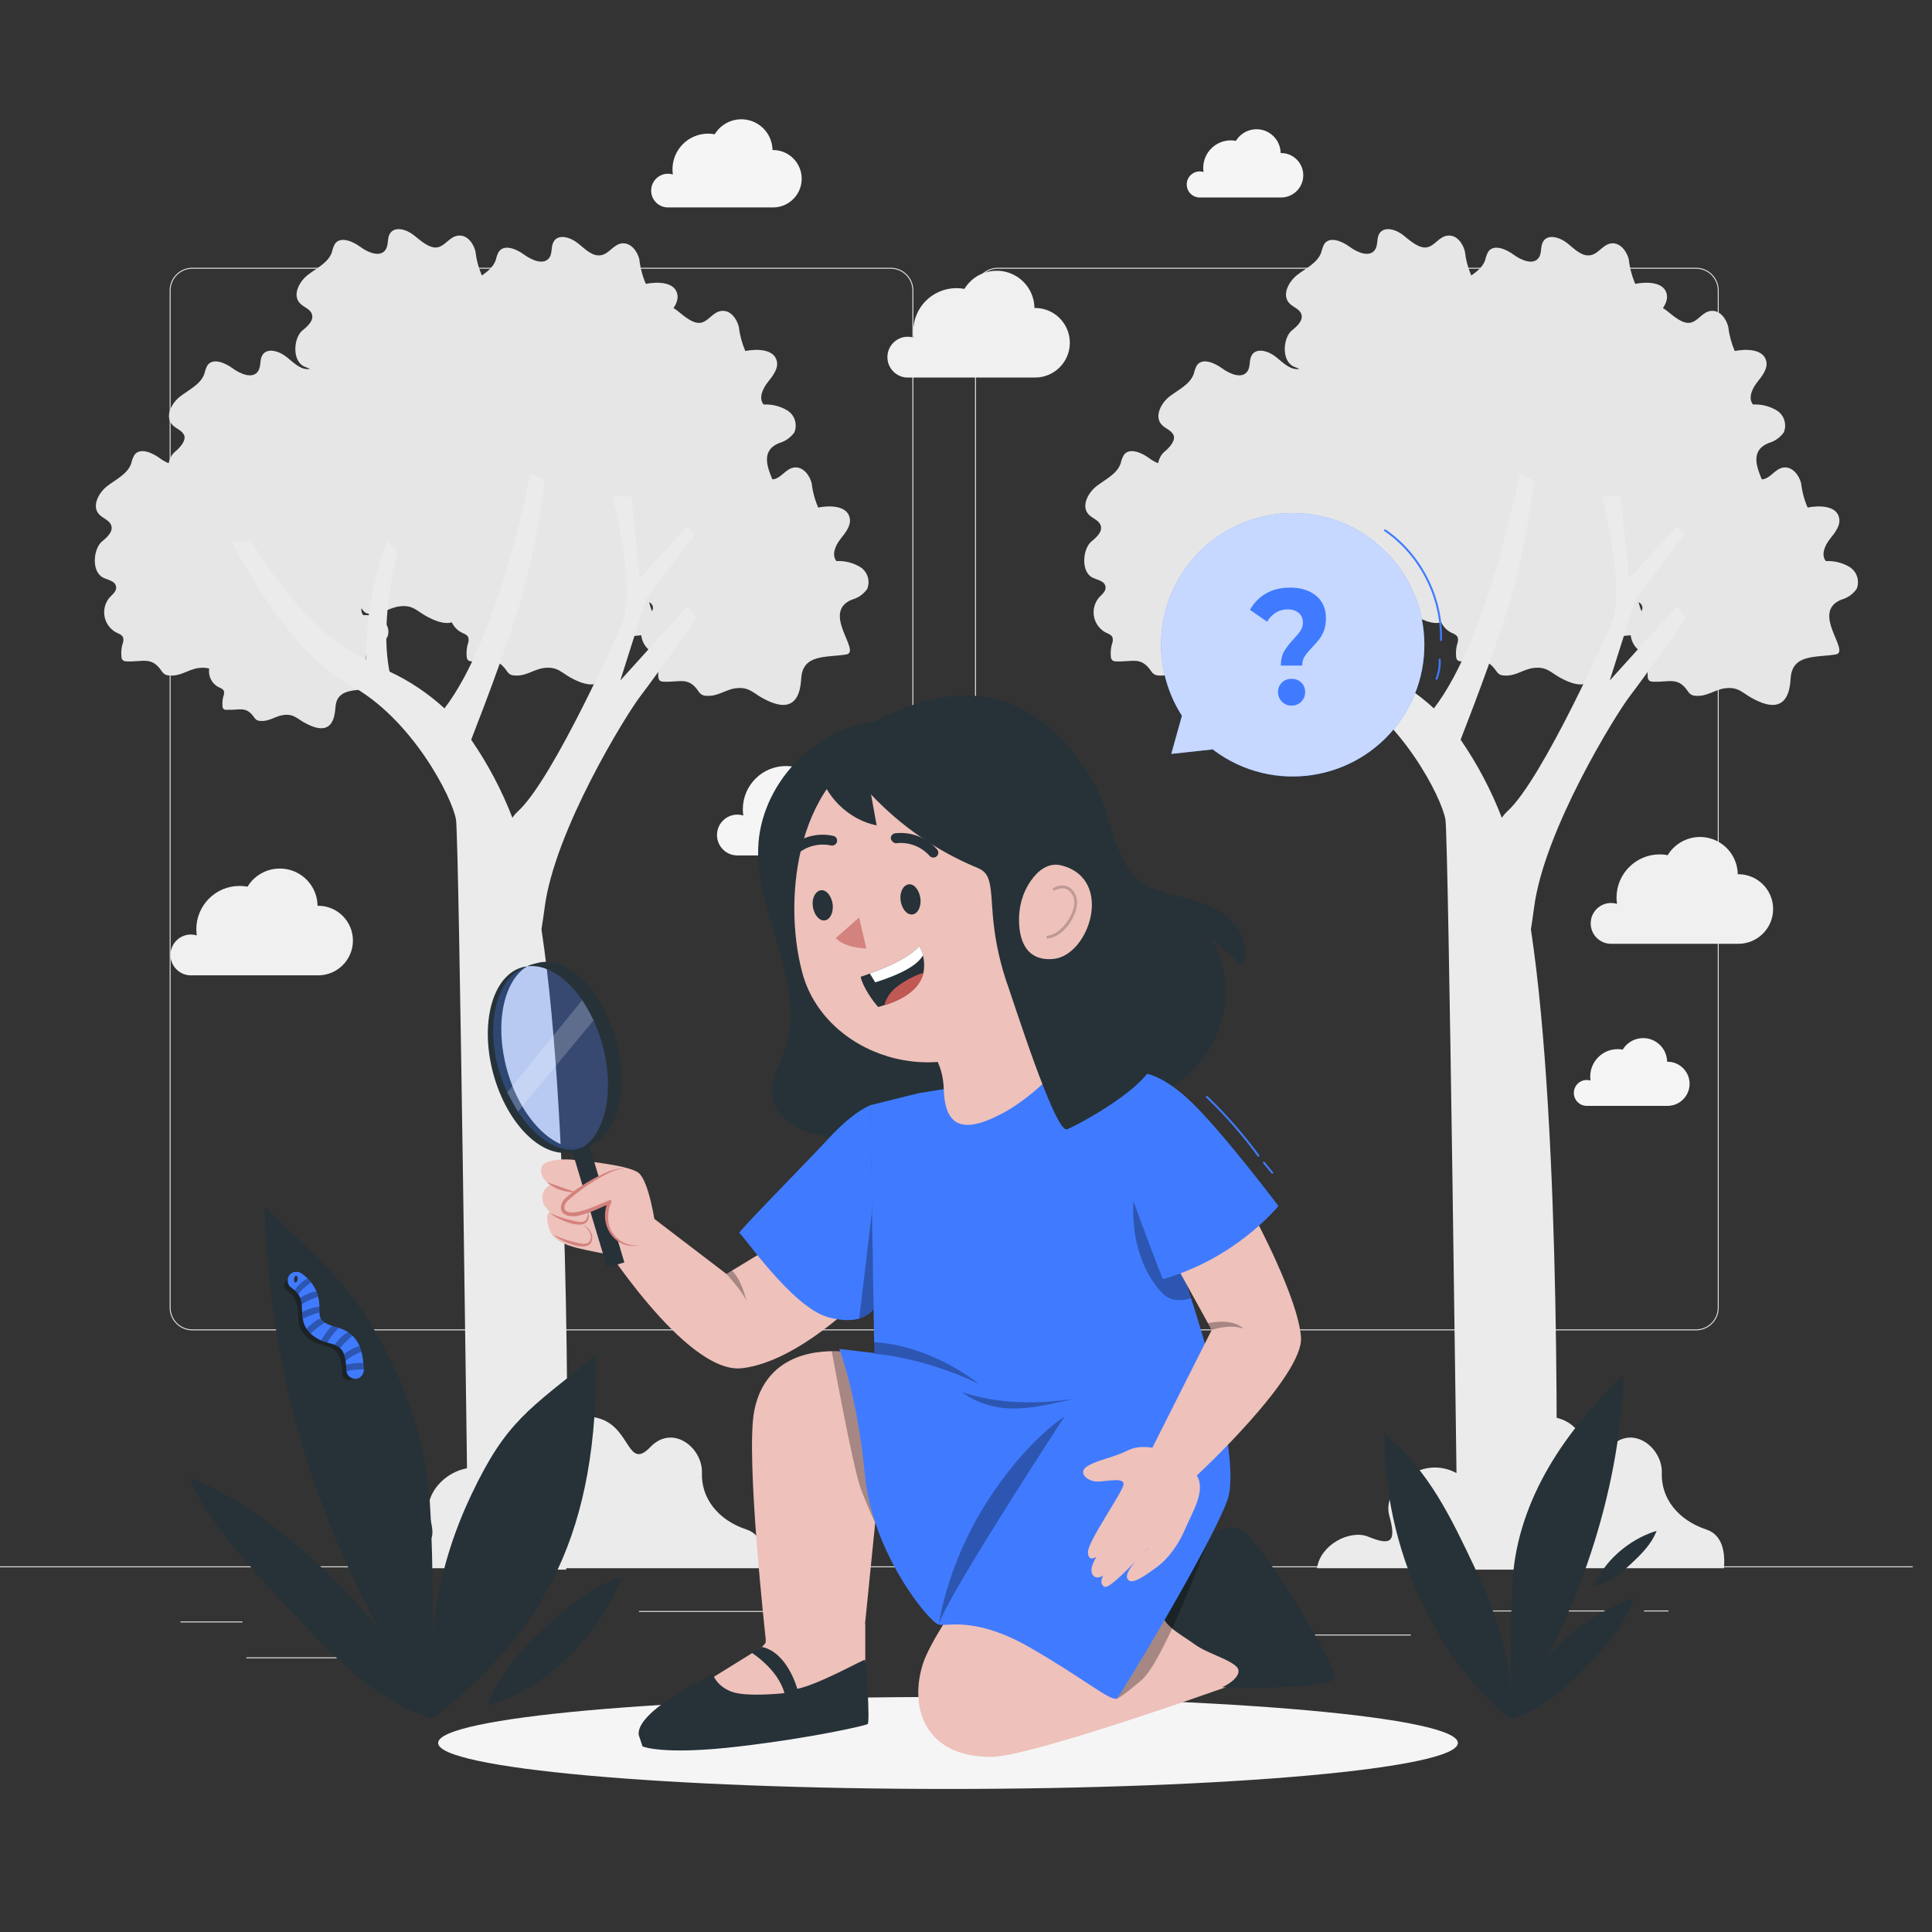 <svg xmlns="http://www.w3.org/2000/svg" viewBox="0 0 500 500"><rect x="0" y="0" width="500" height="500" fill="#333333" stroke="none"/><g id="freepik--background-complete--inject-7"><g><g><g><path d="M438.944,344.295h-180.746c-3.232,0-5.862-2.63-5.862-5.862V75.159c0-3.232,2.63-5.862,5.862-5.862h180.746c3.232,0,5.862,2.629,5.862,5.862V338.433c0,3.232-2.63,5.862-5.862,5.862ZM258.198,69.547c-3.095,0-5.612,2.518-5.612,5.612V338.433c0,3.095,2.518,5.612,5.612,5.612h180.746c3.095,0,5.612-2.518,5.612-5.612V75.159c0-3.094-2.518-5.612-5.612-5.612h-180.746Z" style="fill:#e0e0e0;"></path><path d="M230.516,344.295H49.77c-3.232,0-5.862-2.63-5.862-5.862V75.159c0-3.232,2.629-5.862,5.862-5.862H230.516c3.232,0,5.862,2.629,5.862,5.862V338.433c0,3.232-2.63,5.862-5.862,5.862ZM49.77,69.547c-3.094,0-5.612,2.518-5.612,5.612V338.433c0,3.095,2.518,5.612,5.612,5.612H230.516c3.095,0,5.612-2.518,5.612-5.612V75.159c0-3.094-2.518-5.612-5.612-5.612H49.77Z" style="fill:#e0e0e0;"></path></g><rect x="-4.976" y="405.364" width="500" height=".25" style="fill:#e0e0e0;"></rect></g><rect x="46.696" y="419.629" width="16.06" height=".25" style="fill:#e0e0e0;"></rect><rect x="165.376" y="416.919" width="53.53" height=".25" style="fill:#e0e0e0;"></rect><rect x="63.756" y="428.919" width="36.25" height=".25" style="fill:#e0e0e0;"></rect><rect x="373.376" y="416.789" width="43.19" height=".25" style="fill:#e0e0e0;"></rect><rect x="425.476" y="416.789" width="6.33" height=".25" style="fill:#e0e0e0;"></rect><rect x="311.236" y="423.019" width="53.89" height=".25" style="fill:#e0e0e0;"></rect></g><path d="M446.158,405.852c.314-3.739-.196-8.577-4.55-10.015-7.4-2.445-11.767-8.158-11.531-14.63,.235-6.472-7.531-12.773-13.362-6.707-5.831,6.066-5.06-4.667-12.839-7.282-7.779-2.615-14.382,3.726-12.237,9.505,2.144,5.779-5.543,9.4-14.735,4.484-9.191-4.916-19.31,4.027-17.362,11.021,1.948,6.995,.353,7.845-5.465,5.452-4.694-1.896-12.381,2.066-13.244,8.171l105.325,0Z" style="fill:#ebebeb;"></path><path d="M411.673,238.981c-.009-2.914,2.346-5.282,5.26-5.291,.524-.002,1.045,.075,1.546,.227-.077-.536-.118-1.076-.123-1.618,0-6.177,5.007-11.184,11.184-11.184h0c.69,.002,1.379,.067,2.057,.193,2.806-4.614,8.82-6.079,13.434-3.274,2.875,1.748,4.648,4.851,4.696,8.215h.158c4.972,.003,9.001,4.037,8.998,9.009-.003,4.968-4.03,8.995-8.998,8.998h-33.025c-2.879-.048-5.188-2.396-5.188-5.275Z" style="fill:#f0f0f0;"></path><path d="M44.127,247.144c-.009-2.914,2.346-5.282,5.26-5.291,.524-.002,1.045,.075,1.546,.227-.077-.536-.118-1.076-.123-1.618,0-6.177,5.007-11.184,11.184-11.184h0c.69,.002,1.379,.067,2.057,.193,2.806-4.614,8.82-6.079,13.434-3.274,2.875,1.748,4.648,4.851,4.696,8.215h.158c4.972,.003,9.001,4.037,8.998,9.009-.003,4.968-4.03,8.995-8.998,8.998H49.315c-2.879-.048-5.188-2.396-5.188-5.275Z" style="fill:#f0f0f0;"></path><path d="M185.56,216.111c-.009-2.914,2.346-5.282,5.26-5.291,.524-.002,1.045,.075,1.546,.227-.077-.536-.118-1.076-.123-1.618,0-6.177,5.007-11.184,11.184-11.184h0c.69,.002,1.379,.067,2.057,.193,2.806-4.614,8.82-6.079,13.434-3.274,2.875,1.748,4.648,4.851,4.696,8.215h.158c4.972,.003,9.001,4.037,8.998,9.009-.003,4.968-4.03,8.995-8.998,8.998h-33.025c-2.879-.048-5.188-2.396-5.188-5.275Z" style="fill:#f5f5f5;"></path><path d="M168.52,49.332c-.007-2.404,1.936-4.359,4.341-4.367,.432-.001,.862,.062,1.276,.187-.063-.442-.097-.888-.102-1.335,0-5.097,4.132-9.229,9.23-9.229h0c.57,.002,1.138,.055,1.698,.16,2.315-3.807,7.279-5.017,11.086-2.701,2.372,1.442,3.836,4.003,3.875,6.779h.131c4.103,.003,7.428,3.331,7.425,7.435-.003,4.1-3.326,7.423-7.425,7.425h-27.253c-2.376-.04-4.281-1.977-4.281-4.354Z" style="fill:#f5f5f5;"></path><path d="M307.125,47.739c-.005-1.861,1.499-3.375,3.36-3.38,.335-.001,.667,.048,.988,.145-.049-.342-.075-.688-.079-1.034,0-3.946,3.199-7.145,7.145-7.145h0c.441,.001,.881,.043,1.314,.124,1.792-2.947,5.635-3.884,8.582-2.091,1.836,1.117,2.97,3.099,3,5.248h.101c3.177,.002,5.75,2.579,5.748,5.756-.002,3.174-2.574,5.747-5.748,5.748h-21.098c-1.839-.031-3.314-1.531-3.314-3.37Z" style="fill:#f5f5f5;"></path><path d="M407.311,282.855c-.005-1.849,1.489-3.352,3.337-3.357,.332-.001,.663,.048,.981,.144-.049-.34-.075-.683-.078-1.026,0-3.919,3.177-7.096,7.096-7.096h0c.438,.001,.875,.042,1.305,.123,1.78-2.927,5.596-3.857,8.524-2.077,1.824,1.109,2.949,3.078,2.98,5.212h.1c3.155,.002,5.711,2.561,5.709,5.716-.002,3.152-2.557,5.707-5.709,5.709h-20.953c-1.827-.03-3.292-1.52-3.292-3.347Z" style="fill:#f5f5f5;"></path><path d="M229.661,92.436c-.009-2.914,2.346-5.282,5.26-5.291,.524-.002,1.045,.075,1.546,.227-.077-.536-.118-1.076-.123-1.618,0-6.177,5.007-11.184,11.184-11.184h0c.69,.002,1.379,.067,2.057,.193,2.806-4.614,8.82-6.079,13.434-3.274,2.875,1.748,4.648,4.851,4.696,8.215h.159c4.972,.003,9.001,4.037,8.998,9.009-.003,4.968-4.03,8.995-8.998,8.998h-33.025c-2.879-.048-5.188-2.396-5.188-5.275Z" style="fill:#f0f0f0;"></path><g><path d="M478.72,146.759c-1.865-1.118-4.018-1.66-6.19-1.558-1.323-1.601-.256-4.056,1.046-5.699,1.302-1.644,2.86-3.522,2.369-5.571-.726-3.074-5.038-3.181-8.133-2.583-.87-2.004-1.438-4.126-1.686-6.297-.555-2.135-2.241-4.269-4.419-4.077-2.177,.192-3.287,2.562-5.294,3.031-.154,.036-.312,.033-.469,.042-1.393-3.34-2.917-7.506,1.772-9.391,1.585-.443,2.971-1.415,3.928-2.754,.851-2.066,.106-4.445-1.772-5.657-1.862-1.125-4.018-1.668-6.19-1.558-1.345-1.622-.256-4.056,1.025-5.699,1.281-1.644,2.882-3.543,2.391-5.571-.747-3.074-5.037-3.181-8.154-2.583-.858-2.009-1.425-4.129-1.686-6.297-.555-2.135-2.135-4.269-4.397-4.077s-3.287,2.562-5.294,3.031-4.269-1.516-6.169-3.052c-.315-.255-.67-.483-1.038-.695,.76-1.16,1.288-2.404,.974-3.702-.726-3.074-5.038-3.181-8.133-2.583-.88-2.038-1.448-4.197-1.686-6.404-.555-2.135-2.241-4.269-4.419-4.077-2.177,.192-3.287,2.562-5.294,3.031-2.327,.555-4.269-1.516-6.169-3.052-1.9-1.537-5.016-2.498-6.255-.47-.768,1.217-.32,2.903-1.089,4.12-1.366,2.135-4.568,.768-6.574-.704-2.006-1.473-5.166-2.796-6.575-.747-.357,.671-.616,1.39-.768,2.135-.615,1.737-2.047,2.921-3.596,4.009-.864-1.997-1.429-4.11-1.676-6.271-.555-2.135-2.135-4.269-4.397-4.056-2.263,.213-3.287,2.54-5.294,3.01-2.007,.47-4.269-1.494-6.169-3.053-1.9-1.558-5.016-2.498-6.276-.47-.747,1.217-.299,2.924-1.089,4.12-1.345,2.135-4.568,.79-6.553-.683-1.985-1.473-5.187-2.818-6.596-.768-.348,.675-.606,1.393-.769,2.135-.939,2.732-3.885,4.077-6.169,5.827-2.284,1.75-4.12,5.23-2.135,7.364,.961,1.046,2.647,1.473,3.116,2.818,.598,1.665-1.11,3.181-2.476,4.269-2.241,1.9-2.668,7.642,.32,9.222,.52,.274,1.136,.469,1.704,.692-2.287,.461-4.205-1.544-6.08-3.061-1.9-1.537-5.016-2.519-6.276-.491-.747,1.217-.299,2.924-1.089,4.12-1.345,2.135-4.568,.79-6.575-.683-2.006-1.473-5.166-2.818-6.575-.768-.341,.678-.599,1.395-.768,2.135-.939,2.732-3.885,4.077-6.19,5.827-2.305,1.75-4.098,5.23-2.135,7.364,.939,1.046,2.626,1.473,3.116,2.817,.491,1.345-1.131,3.181-2.476,4.269-.753,.639-1.294,1.703-1.579,2.891-.829-.339-1.638-.816-2.306-1.312-1.985-1.473-5.187-2.818-6.574-.768-.364,.67-.63,1.389-.79,2.135-.939,2.732-3.885,4.077-6.169,5.827-2.284,1.75-4.12,5.23-2.135,7.364,.961,1.046,2.647,1.473,3.117,2.818,.598,1.665-1.11,3.159-2.476,4.269-2.135,1.921-2.668,7.663,.32,9.243,1.259,.64,3.095,.854,3.394,2.241,.299,1.387-.982,2.135-1.814,3.138-2.004,2.593-1.526,6.32,1.067,8.324,.236,.182,.486,.347,.747,.492,.726,.342,1.601,.619,1.857,1.388,.123,.559,.063,1.143-.171,1.665-.284,1.035-.378,2.112-.278,3.181-.001,.371,.136,.728,.384,1.003,.277,.187,.605,.284,.939,.278,4.269,.192,6.404-1.345,9.029,2.412,.218,.382,.526,.704,.897,.939,.36,.196,.764,.299,1.174,.299,2.967,.256,4.888-1.601,7.599-1.942,1.117-.14,1.958-.051,2.695,.16-.233,1.602,.357,3.277,1.725,4.343,.195,.152,.402,.288,.618,.407,.555,.278,1.26,.491,1.473,1.089,.093,.446,.04,.909-.149,1.323-.22,.813-.292,1.659-.214,2.497-.067,.491,.277,.943,.768,1.009,.092,.012,.186,.011,.278-.006,3.394,.149,5.016-1.046,7.087,1.9,.183,.293,.423,.547,.704,.747,.291,.149,.612,.23,.939,.235,2.327,.192,3.864-1.26,5.977-1.537,2.967-.363,3.586,1.153,6.19,2.369,4.163,2.092,6.148,.897,6.916-1.9,.198-.791,.319-1.598,.363-2.412,.299-5.016,5.102-4.269,9.179-4.91,3.181-.534-5.251-8.539,1.174-11.185,1.247-.333,2.341-1.087,3.095-2.135,.661-1.633,.07-3.505-1.409-4.461-1.467-.877-3.16-1.3-4.867-1.217-.422-.516-.525-1.134-.444-1.772,.049,.066,.096,.122,.145,.192,.23,.378,.535,.705,.896,.961,.372,.184,.78,.286,1.195,.299,2.967,.235,4.888-1.601,7.599-1.943,3.757-.491,4.547,1.452,7.855,3.01,2.455,1.232,4.311,1.528,5.691,1.124,.382,.783,.923,1.501,1.657,2.072,.248,.193,.511,.366,.786,.517,.726,.342,1.601,.619,1.857,1.388,.113,.559,.053,1.14-.171,1.665-.284,1.035-.378,2.112-.277,3.181-.009,.372,.129,.733,.384,1.003,.277,.187,.605,.284,.939,.278,4.269,.192,6.404-1.345,9.008,2.412,.224,.377,.531,.698,.897,.939,.369,.194,.779,.296,1.195,.299,2.946,.256,4.888-1.601,7.599-1.942,3.757-.47,4.547,1.451,7.855,3.01,5.166,2.54,7.685,.982,8.667-2.562,.268-1.004,.425-2.035,.47-3.074,.3-5.002,4.041-5.471,8.165-5.844,.176,1.518,.933,2.968,2.234,3.982,.248,.193,.51,.366,.786,.517,.704,.342,1.58,.619,1.857,1.366,.113,.567,.054,1.154-.171,1.686-.291,1.034-.392,2.111-.299,3.181-.001,.371,.136,.728,.384,1.003,.284,.19,.619,.287,.961,.278,4.269,.192,6.404-1.345,9.008,2.412,.224,.377,.531,.698,.896,.939,.36,.196,.764,.299,1.174,.299,2.967,.256,4.91-1.601,7.599-1.942,3.757-.47,4.547,1.452,7.855,3.01,5.166,2.583,7.685,1.089,8.666-2.455,.25-1.008,.4-2.037,.448-3.074,.384-6.404,6.404-5.379,11.655-6.233,4.056-.683-6.66-10.908,1.494-14.195,1.589-.435,2.977-1.409,3.928-2.754,.851-2.066,.106-4.445-1.772-5.657Zm-54.668,9.068c.474,.266,.842,.604,.961,1.114,.108,.464,.008,.871-.198,1.25-.303-.774-.579-1.573-.763-2.365Z" style="fill:#e6e6e6;"></path><path d="M436.305,160.079s-10.78,15.241-14.494,20.065c-3.714,4.824-22.285,34.901-24.804,54.817-.277,2.135-.555,3.949-.811,5.55,7.983,52.725,6.745,149.188,6.404,165.71h-25.338c-.235-18.635-2.391-188.87-3.181-194.057-.833-5.507-11.42-26.448-27.75-35.05-16.33-8.603-30.397-37.121-30.397-37.121h5.208s9.67,17.44,23.481,27.109c1.977,1.353,4.037,2.58,6.169,3.672-.055-10.501,1.774-20.926,5.401-30.781l2.818,2.583c-3.8,15.561-3.287,25.615-2.135,31.229,5.195,2.433,9.989,5.643,14.217,9.52,14.259-18.55,22.264-60.943,22.264-60.943l3.671,2.006c-1.079,8.77-2.69,17.467-4.824,26.042-2.668,10.972-10.545,31.635-14.195,41.006,4.337,6.297,7.92,13.082,10.673,20.215,.386-.608,.853-1.161,1.387-1.644,9.286-8.41,26.747-48.072,26.747-48.072,4.269-9.222-2.241-33.428-2.241-33.428h4.888l2.135,21.175,12.253-13.363,2.241,1.857-12.786,16.757-6.703,21.175,17.461-19.318,2.241,3.287Z" style="fill:#ebebeb;"></path></g><path d="M197.744,405.852c.314-3.739-.196-8.577-4.55-10.015-7.4-2.445-11.767-8.158-11.531-14.63,.235-6.472-7.531-12.773-13.362-6.707-5.831,6.066-5.06-4.667-12.839-7.282-7.779-2.615-14.382,3.726-12.237,9.505,2.144,5.779-5.543,9.4-14.735,4.484-9.191-4.916-19.31,4.027-17.362,11.021,1.948,6.995,.353,7.845-5.465,5.452-4.694-1.896-12.381,2.066-13.244,8.171l105.325,0Z" style="fill:#ebebeb;"></path><g><path d="M222.656,146.759c-1.865-1.118-4.018-1.66-6.19-1.558-1.323-1.601-.256-4.056,1.046-5.699,1.302-1.644,2.86-3.522,2.369-5.571-.726-3.074-5.038-3.181-8.133-2.583-.87-2.004-1.438-4.126-1.686-6.297-.555-2.135-2.241-4.269-4.419-4.077-2.177,.192-3.287,2.562-5.294,3.031-.154,.036-.312,.033-.469,.042-1.393-3.34-2.917-7.506,1.772-9.391,1.585-.443,2.971-1.415,3.928-2.754,.851-2.066,.106-4.445-1.772-5.657-1.862-1.125-4.018-1.668-6.19-1.558-1.345-1.622-.256-4.056,1.025-5.699,1.281-1.644,2.882-3.543,2.391-5.571-.747-3.074-5.037-3.181-8.154-2.583-.858-2.009-1.425-4.129-1.686-6.297-.555-2.135-2.135-4.269-4.397-4.077s-3.287,2.562-5.294,3.031-4.269-1.516-6.169-3.052c-.315-.255-.67-.483-1.038-.695,.76-1.16,1.288-2.404,.974-3.702-.726-3.074-5.038-3.181-8.133-2.583-.88-2.038-1.448-4.197-1.686-6.404-.555-2.135-2.241-4.269-4.419-4.077-2.177,.192-3.287,2.562-5.294,3.031-2.327,.555-4.269-1.516-6.169-3.052-1.9-1.537-5.016-2.498-6.255-.47-.768,1.217-.32,2.903-1.089,4.12-1.366,2.135-4.568,.768-6.574-.704-2.006-1.473-5.166-2.796-6.575-.747-.357,.671-.616,1.39-.768,2.135-.615,1.737-2.047,2.921-3.596,4.009-.864-1.997-1.429-4.11-1.676-6.271-.555-2.135-2.135-4.269-4.397-4.056-2.263,.213-3.287,2.54-5.294,3.01-2.007,.47-4.269-1.494-6.169-3.053-1.9-1.558-5.016-2.498-6.276-.47-.747,1.217-.299,2.924-1.089,4.12-1.345,2.135-4.568,.79-6.553-.683-1.985-1.473-5.187-2.818-6.596-.768-.348,.675-.606,1.393-.768,2.135-.939,2.732-3.885,4.077-6.169,5.827-2.284,1.75-4.12,5.23-2.135,7.364,.961,1.046,2.647,1.473,3.116,2.818,.598,1.665-1.11,3.181-2.476,4.269-2.241,1.9-2.668,7.642,.32,9.222,.52,.274,1.136,.469,1.704,.692-2.287,.461-4.205-1.544-6.08-3.061-1.9-1.537-5.016-2.519-6.276-.491-.747,1.217-.299,2.924-1.089,4.12-1.345,2.135-4.568,.79-6.575-.683-2.006-1.473-5.166-2.818-6.575-.768-.341,.678-.599,1.395-.768,2.135-.939,2.732-3.885,4.077-6.19,5.827-2.305,1.75-4.098,5.23-2.135,7.364,.939,1.046,2.626,1.473,3.116,2.817,.491,1.345-1.131,3.181-2.476,4.269-.753,.639-1.294,1.703-1.579,2.891-.829-.339-1.638-.816-2.306-1.312-1.985-1.473-5.187-2.818-6.574-.768-.364,.67-.63,1.389-.79,2.135-.939,2.732-3.885,4.077-6.169,5.827-2.284,1.75-4.12,5.23-2.135,7.364,.961,1.046,2.647,1.473,3.117,2.818,.598,1.665-1.11,3.159-2.476,4.269-2.135,1.921-2.668,7.663,.32,9.243,1.259,.64,3.095,.854,3.394,2.241,.299,1.387-.982,2.135-1.814,3.138-2.004,2.593-1.526,6.32,1.067,8.324,.236,.182,.486,.347,.747,.492,.726,.342,1.601,.619,1.857,1.388,.123,.559,.063,1.143-.171,1.665-.284,1.035-.378,2.112-.278,3.181-.001,.371,.136,.728,.384,1.003,.277,.187,.605,.284,.939,.278,4.269,.192,6.404-1.345,9.029,2.412,.218,.382,.526,.704,.897,.939,.36,.196,.764,.299,1.174,.299,2.967,.256,4.888-1.601,7.599-1.942,1.117-.14,1.958-.051,2.695,.16-.233,1.602,.357,3.277,1.725,4.343,.195,.152,.402,.288,.618,.407,.555,.278,1.26,.491,1.473,1.089,.093,.446,.04,.909-.149,1.323-.22,.813-.292,1.659-.213,2.497-.067,.491,.277,.943,.768,1.009,.092,.012,.186,.011,.278-.006,3.394,.149,5.016-1.046,7.087,1.9,.183,.293,.423,.547,.704,.747,.291,.149,.612,.23,.939,.235,2.327,.192,3.864-1.26,5.977-1.537,2.967-.363,3.586,1.153,6.19,2.369,4.163,2.092,6.148,.897,6.916-1.9,.198-.791,.319-1.598,.363-2.412,.299-5.016,5.102-4.269,9.179-4.91,3.181-.534-5.251-8.539,1.174-11.185,1.247-.333,2.341-1.087,3.095-2.135,.661-1.633,.07-3.505-1.409-4.461-1.467-.877-3.16-1.3-4.867-1.217-.422-.516-.525-1.134-.444-1.772,.049,.066,.096,.122,.145,.192,.23,.378,.535,.705,.896,.961,.372,.184,.78,.286,1.195,.299,2.967,.235,4.888-1.601,7.599-1.943,3.757-.491,4.547,1.452,7.855,3.01,2.455,1.232,4.311,1.528,5.691,1.124,.382,.783,.923,1.501,1.657,2.072,.248,.193,.511,.366,.786,.517,.726,.342,1.601,.619,1.857,1.388,.113,.559,.053,1.14-.171,1.665-.284,1.035-.378,2.112-.277,3.181-.009,.372,.129,.733,.384,1.003,.277,.187,.605,.284,.939,.278,4.269,.192,6.404-1.345,9.008,2.412,.224,.377,.531,.698,.896,.939,.369,.194,.779,.296,1.195,.299,2.946,.256,4.888-1.601,7.599-1.942,3.757-.47,4.547,1.451,7.855,3.01,5.166,2.54,7.685,.982,8.667-2.562,.268-1.004,.425-2.035,.47-3.074,.3-5.002,4.041-5.471,8.165-5.844,.176,1.518,.933,2.968,2.234,3.982,.248,.193,.51,.366,.786,.517,.704,.342,1.58,.619,1.857,1.366,.113,.567,.054,1.154-.171,1.686-.291,1.034-.392,2.111-.299,3.181-.001,.371,.136,.728,.384,1.003,.284,.19,.619,.287,.961,.278,4.269,.192,6.404-1.345,9.008,2.412,.224,.377,.531,.698,.896,.939,.36,.196,.764,.299,1.174,.299,2.967,.256,4.91-1.601,7.599-1.942,3.757-.47,4.547,1.452,7.855,3.01,5.166,2.583,7.685,1.089,8.666-2.455,.25-1.008,.4-2.037,.448-3.074,.384-6.404,6.404-5.379,11.655-6.233,4.056-.683-6.66-10.908,1.494-14.195,1.589-.435,2.977-1.409,3.928-2.754,.851-2.066,.106-4.445-1.772-5.657Zm-54.668,9.068c.474,.266,.842,.604,.961,1.114,.108,.464,.008,.871-.198,1.25-.303-.774-.579-1.573-.763-2.365Z" style="fill:#e6e6e6;"></path><path d="M180.241,160.079s-10.78,15.241-14.494,20.065c-3.714,4.824-22.285,34.901-24.804,54.817-.277,2.135-.555,3.949-.811,5.55,7.983,52.725,6.745,149.188,6.404,165.71h-25.338c-.235-18.635-2.391-188.87-3.18-194.057-.833-5.507-11.42-26.448-27.75-35.05-16.33-8.603-30.397-37.121-30.397-37.121h5.208s9.67,17.44,23.481,27.109c1.977,1.353,4.037,2.58,6.169,3.672-.055-10.501,1.774-20.926,5.401-30.781l2.818,2.583c-3.8,15.561-3.287,25.615-2.135,31.229,5.195,2.433,9.989,5.643,14.216,9.52,14.259-18.55,22.264-60.943,22.264-60.943l3.671,2.006c-1.079,8.77-2.69,17.467-4.824,26.042-2.668,10.972-10.545,31.635-14.195,41.006,4.337,6.297,7.92,13.082,10.673,20.215,.386-.608,.853-1.161,1.387-1.644,9.286-8.41,26.747-48.072,26.747-48.072,4.269-9.222-2.241-33.428-2.241-33.428h4.888l2.135,21.175,12.253-13.363,2.241,1.857-12.786,16.757-6.703,21.175,17.461-19.318,2.241,3.287Z" style="fill:#ebebeb;"></path></g></g><g id="freepik--Shadow--inject-7"><path d="M377.305,451.076c0,6.574-59.08,11.904-131.96,11.904s-131.959-5.33-131.959-11.904,59.08-11.905,131.959-11.905,131.96,5.33,131.96,11.905Z" style="fill:#f5f5f5;"></path></g><g id="freepik--Plants--inject-7"><g><path d="M381.51,405.393c-5.844-12.3-11.802-25.038-23.164-34.219-.446,29.313,13.676,58.933,32.732,73.741,.94-13.585-3.724-27.221-9.569-39.522Z" style="fill:#263238;"></path><path d="M409.712,432.155c5.253-5.463,10.713-11.072,13.256-18.794-15.349,5.537-27.99,18.719-31.948,31.554,7.258-2.185,13.439-7.297,18.692-12.76Z" style="fill:#263238;"></path><path d="M421.857,404.948c2.675-2.515,5.454-5.095,6.873-8.769-7.561,2.303-14,8.372-16.229,14.485,3.565-.879,6.68-3.201,9.356-5.716Z" style="fill:#263238;"></path><path d="M400.854,379.63c-5.174,8.861-8.71,18.795-9.354,29.036-.713,11.338-.422,24.423-.422,36.248,16.924-25.874,28.127-58.212,29.111-89.114-7.381,7.128-14.161,14.968-19.335,23.829Z" style="fill:#263238;"></path></g><g><path d="M122.02,386.758c9.016-18.977,14.676-21.861,32.206-36.026,.689,45.225-12.926,71.237-42.326,94.083-1.45-20.96,1.104-39.081,10.12-58.057Z" style="fill:#263238;"></path><path d="M83.152,425.129c-8.105-8.429-30.206-30.76-34.13-42.674,23.68,8.542,56.861,42.558,62.968,62.36-11.197-3.37-20.733-11.257-28.838-19.686Z" style="fill:#263238;"></path><path d="M140.421,421.813c6.007-5.462,12.177-11.14,20.522-13.633-6.388,16.27-20.882,29.412-34.744,33.267,2.556-7.706,8.215-14.172,14.223-19.634Z" style="fill:#263238;"></path><path d="M96.818,344.094c7.983,13.671,13.438,28.997,14.431,44.797,1.099,17.492,.65,37.681,.65,55.924-26.111-39.918-41.83-81.669-43.4-132.438,11.388,10.997,20.335,18.046,28.318,31.717Z" style="fill:#263238;"></path></g></g><g id="freepik--Worm--inject-7"><g><path d="M74.189,333.932c2.126,1.488,2.927,3.478,2.963,5.996,.031,2.201,.258,4.213,1.946,5.846,.999,.965,2.28,1.608,3.578,2.065,1.5,.528,3.128,.706,4.279,1.912,1.478,1.55,1.547,4.024,1.703,6.051,.147,1.913,3.148,1.929,3,0-.182-2.376-.337-5.075-1.716-7.1-.947-1.391-2.27-2.363-3.839-2.947-1.512-.563-3.149-.771-4.478-1.758-1.932-1.436-1.327-3.287-1.54-5.439-.307-3.095-1.848-5.443-4.382-7.216-1.585-1.109-3.086,1.49-1.514,2.59h0Z" style="opacity:.3;"></path><g><path d="M75.3,333.176c1.068,.743,1.936,1.612,2.358,2.609,.295,.696,.449,1.6,.488,2.716,.079,2.234,.116,4.229,1.683,6.052,1.06,1.233,2.524,2.114,4.045,2.657,1.399,.5,3.071,.639,4.183,1.717,1.479,1.434,1.452,3.926,1.606,5.929,.094,1.222,1.386,2.103,2.551,1.948,1.274-.17,2.042-1.325,1.948-2.551-.199-2.598-.466-5.407-2.063-7.566-1.175-1.588-2.844-2.575-4.71-3.133-1.422-.425-2.96-.761-3.994-1.795-.24-.241-.543-.772-.687-1.313,.091,.342-.032-.49-.039-.656-.042-.959,.016-1.917-.09-2.874-.336-3.033-1.988-5.58-4.479-7.312-1.006-.7-2.4-.616-3.186,.387-.724,.924-.623,2.484,.387,3.186h0Z" style="fill:#407BFF;"></path><path d="M77.037,331.102c-.066,.48-.331,.841-.593,.805-.262-.036-.421-.454-.356-.934,.066-.48,.331-.841,.593-.805s.421,.454,.355,.934Z" style="fill:#263238;"></path><g><path d="M93.048,348.374c-1.542,.353-3.068,1.313-4.05,2.045,.214,.552,.348,1.149,.435,1.765,1.149-.991,2.907-1.86,4.091-2.373-.13-.49-.281-.972-.476-1.436Z" style="opacity:.3;"></path><path d="M91.206,345.69c-.358-.341-.742-.648-1.152-.917-1.453,.757-2.708,2.202-3.474,3.257,.526,.204,1.017,.471,1.434,.862,1.019-1.328,2.441-2.591,3.192-3.202Z" style="opacity:.3;"></path><path d="M81.86,334.185c-1.543,.213-3.122,1.028-4.177,1.69,.19,.475,.303,1.071,.376,1.734,1.282-.897,3.115-1.621,4.274-2.014-.121-.487-.283-.955-.473-1.409Z" style="opacity:.3;"></path><path d="M84.71,347.467c.841-1.524,2.222-3.097,2.917-3.825-.081-.026-.157-.064-.238-.088-.452-.135-.912-.268-1.368-.411-1.322,1.053-2.335,2.696-2.884,3.758,.245,.107,.488,.22,.737,.309,.27,.096,.551,.178,.836,.257Z" style="opacity:.3;"></path><path d="M80.419,345.139c1.073-1.15,2.656-2.232,3.668-2.851-.244-.158-.484-.321-.692-.529-.129-.129-.275-.346-.406-.6-1.495,.648-2.859,1.871-3.668,2.717,.149,.228,.316,.454,.508,.677,.181,.21,.387,.396,.59,.586Z" style="opacity:.3;"></path><path d="M94.162,354.253c-.037-.485-.08-.979-.131-1.473-1.671-.176-3.477,.179-4.482,.447,.045,.558,.074,1.11,.113,1.629,.002,.021,.01,.04,.012,.061,1.339-.431,3.158-.539,4.475-.542-.001-.042,.015-.08,.012-.122Z" style="opacity:.3;"></path><path d="M82.667,339.682c-.018-.496-.02-.992-.027-1.488-1.598,.053-3.307,.77-4.45,1.372,.03,.615,.083,1.212,.185,1.792,1.287-.777,3.089-1.355,4.292-1.676Z" style="opacity:.3;"></path><path d="M77.188,334.969c.818-1.226,2.497-2.509,3.338-3.086-.269-.345-.568-.669-.882-.982-1.578,.586-2.881,2.243-3.407,3.025,.365,.328,.689,.675,.951,1.043Z" style="opacity:.3;"></path></g></g></g></g><g id="freepik--Character--inject-7"><g><path d="M314.682,235.293c-5.257-2.741-11.42-3.232-16.831-5.654-10.326-4.622-9.389-18.768-15.434-28.331-6.045-9.563-22.275-32.753-56.065-14.489h0c-16.015,1.831-29.562,16.486-30.131,32.595-.32,9.062,2.958,17.802,5.492,26.509,2.533,8.707,4.321,18.212,1.118,26.695-1.281,3.393-3.363,6.688-3.145,10.308,.205,3.414,2.522,6.441,5.422,8.255,2.9,1.813,6.328,2.58,9.715,3.058,9.599,1.356,19.488,.614,28.777-2.157,6.952-2.074,13.644-5.284,20.858-6.055,7.477-.799,15.015,1.082,22.521,.616,10.28-.638,20.335-6.07,25.829-14.783,5.494-8.713,5.936-20.583,.43-29.289,2.714,2.407,5.428,4.813,8.141,7.22,2.786-5.233-1.44-11.758-6.697-14.498Z" style="fill:#263238;"></path><g><path d="M253.728,362.074c-.897,.179-27.644-12.206-37.337-12.386-9.693-.179-18.848,3.648-21.182,15.377-2.333,11.728,2.982,59.369,2.982,59.369l25.61-3.482,3.36-33.388,23.695,10.411,2.872-35.901Z" style="fill:#eec1bb;"></path><path d="M215.257,349.693s5.548,30.53,7.566,35.741c2.473,6.388,3.687,8.602,3.687,8.602l-2.808-42.291s-4.233-2.374-8.444-2.052Z" style="opacity:.3;"></path><g><polygon points="180.197 436.783 197.213 426.23 198.116 425.21 198.493 421.344 223.933 420.415 223.933 435.257 200.632 444.689 180.197 436.783" style="fill:#eec1bb;"></polygon><path d="M184.524,433.375c-.986,.369-20.08,9.486-19.218,15.645l.986,2.957s5.297,2.341,25.008,0c19.711-2.341,32.646-5.42,33.262-5.79,.616-.37-.37-16.508-.739-16.631s-11.95,6.406-17.493,7.515c0,0-2.464-9.363-9.116-10.841l-2.71,1.478s6.899,4.312,8.5,10.471c0,0-9.732,1.109-13.674-.37-3.942-1.478-4.804-4.435-4.804-4.435Z" style="fill:#263238;"></path></g></g><g><path d="M264.797,391.822c-.863,.518-22.605,28.556-25.913,38.676-3.491,10.678-.194,24.196,17.625,24.18,11.246-.01,70.053-21.34,70.053-21.34,0,0-13.248-14.535-26.195-14.729l-17.265,7.059,15.369-24.348-33.673-9.498Z" style="fill:#eec1bb;"></path><path d="M311.096,400.048c1.475-2.428,2.77-3.783,5.531-4.452,1.753-.424,3.717-.429,5.399,.735,4.204,2.91,24.737,35.408,23.282,38.156-1.455,2.749-30.073,2.425-28.941,2.102,1.132-.323,5.821-3.234,3.558-5.335-2.263-2.102-7.599-3.342-10.994-5.875-3.395-2.533-9.749-5.432-7.832-9.694,1.834-4.077,7.359-11.295,9.998-15.637Z" style="fill:#263238;"></path><path d="M289.027,439.617s.603,.126,6.406-4.809c5.803-4.935,16.888-35.233,16.888-35.233l-23.293,40.042Z" style="opacity:.3;"></path></g><g><path d="M204.75,319.339c-.928,.845-16.75,10.361-16.75,10.361l-21.931-16.75-11.397,6.735s22.693,36.138,37.371,34.411c14.678-1.727,30.838-18.352,30.838-18.352l-18.132-16.405Z" style="fill:#eec1bb;"></path><path d="M225.293,286.038s-4.094,1.311-10.656,8.391c-6.562,7.08-24.003,24.694-23.312,24.694s13.579,19.168,22.967,21.758c9.387,2.59,11.864-2.238,11.864-2.238l-.862-52.604Z" style="fill:#407BFF;"></path><path d="M147.547,300.085s-6.754-.451-7.418,2.096c-.699,2.68,2.272,4.427,2.272,4.427,0,0-3.244,1.609-1.565,5.326l1.436,1.819s-1.439,.12-.12,4.316c1.319,4.197,7.294,4.966,14.016,6.341,7.797,1.595,13.442-7.3,13.442-7.3,0,0-1.559-11.271-4.316-13.549-2.758-2.278-17.745-3.477-17.745-3.477Z" style="fill:#eec1bb;"></path><path d="M131.202,276.825c-3.264-11.809-.899-22.99,5.22-26.739-.409,.053-.817,.116-1.219,.227-7.779,2.15-11.131,14.577-7.489,27.758,3.643,13.18,12.902,22.122,20.68,19.973,.809-.224,1.558-.583,2.269-1.018-7.504,.969-16.007-7.7-19.461-20.2Z" style="fill:#263238;"></path><path d="M156.612,269.314c4.283,12.9,1.694,25.369-5.783,27.852-7.477,2.482-17.01-5.962-21.293-18.862-4.283-12.9-.977-25.572,6.5-28.054,7.477-2.482,16.293,6.165,20.576,19.065Z" style="fill:#407BFF; opacity:.3;"></path><rect x="152.486" y="296.418" width="4.658" height="31.627" transform="translate(-83.127 57.595) rotate(-16.685)" style="fill:#263238;"></rect><g><path d="M161.733,302.411c-3.055-.346-10.124,3.736-14.472,7.427-.514,.437-1.026,.902-1.348,1.495-.322,.593-.427,1.344-.112,1.94,.585,1.104,2.143,1.115,3.376,.916,2.982-.481,5.863-2.027,8.661-3.166-1.325,2.405-1.052,6.305,.601,8.498s4.642,3.285,7.319,2.674" style="fill:#eec1bb;"></path><path d="M161.733,302.411c-2.806,.09-5.272,1.719-7.656,3.042-2.373,1.439-4.623,3.092-6.714,4.882-.505,.444-.954,.92-1.158,1.457-.791,2.342,2.221,2.159,3.706,1.747,2.653-.581,5.146-1.874,7.762-2.92,.224-.091,.479,.018,.57,.242,.051,.125,.037,.264-.022,.374-.634,1.157-.858,2.557-.824,3.921-.103,4.355,4,7.833,8.362,7.04-6.675,1.692-11.181-5.562-8.303-11.382l.548,.616c-2.551,1.057-5.052,2.413-7.873,3.079-2.276,.694-5.881,.169-4.778-3.05,.316-.776,.889-1.323,1.429-1.79,2.16-1.843,4.534-3.374,7-4.731,2.453-1.241,5.124-2.711,7.952-2.525h0Z" style="fill:#d4827d;"></path></g><path d="M141.477,305.923c2.567,.898,4.937,1.718,7.506,2.61-2.703,.153-5.479-.816-7.506-2.61h0Z" style="fill:#d4827d;"></path><path d="M142.274,313.952c1.995,.824,3.98,1.521,6.038,1.964,.928,.162,2.007,.573,2.902,.138,.399-.206,.631-.6,.765-1.12,.127-.49,.348-1.043,.118-1.517,.23,.173,.248,.501,.27,.763,.456,5.385-8.002,1.496-10.094-.229h0Z" style="fill:#d4827d;"></path><path d="M143.19,319.614c2.489,1.05,5.006,1.851,7.608,2.266,.573,.081,1.202-.021,1.618-.401,1.432-1.628-.348-3.756-1.825-4.743,1.173,.66,2.317,1.62,2.655,2.999,.599,5.518-7.946,1.626-10.055-.121h0Z" style="fill:#d4827d;"></path><path d="M188,329.7s4.448,4.836,5.185,7.048c0,0-1.139-5.43-3.754-7.911l-1.431,.863Z" style="opacity:.3;"></path><path d="M159.371,269.04c-3.643-13.18-12.646-21.942-20.425-19.792-.809,.224-1.813,.402-2.524,.838,7.504-.969,16.007,7.701,19.461,20.2,3.264,11.809,.9,22.99-5.22,26.739,.409-.053,.817-.116,1.219-.227,7.779-2.15,11.131-14.577,7.489-27.758Z" style="fill:#263238;"></path><path d="M150.663,258.826l-19.377,23.905,2.753,4.964,19.572-23.643s-1.73-3.407-2.948-5.226Z" style="fill:#fff; opacity:.2;"></path></g><path d="M226.156,338.642v-29.168l-3.801,31.799s2.666-.638,3.801-2.63Z" style="opacity:.3;"></path><g><path d="M307.071,332.433s15.069,43.771,10.524,55.969c-4.545,12.198-28.029,51.069-28.568,51.215-1.96,.527-8.266-5.052-22.378-13.184-14.112-8.132-21.288-5.501-23.679-5.98-2.392-.478-17.221-18.417-19.135-38.748-1.913-20.331-6.61-32.596-6.61-32.596l9.05,1.058-1.072-64.135,12.505-3.109s32.29-5.262,33.247-5.262c.957,0,14.112-2.392,25.354,0l-2.392,18.656,13.155,36.117Z" style="fill:#407BFF;"></path><path d="M308.239,335.964l-2.286-6.594c-4.099-8.216-11.9-21.689-12.219-21.051-.419,.838-2.422,15.641,6.704,26.004,2.73,3.1,6.317,2.082,7.802,1.641h0Z" style="opacity:.3;"></path><path d="M226.156,350.355s12.438,.712,27.11,7.769c0,0-11.949-9.941-27.11-10.772v3.002Z" style="opacity:.3;"></path><path d="M275.495,366.612s-31.154,47.674-32.526,53.848c0,0,1.903-15.091,12.192-31.383,10.289-16.292,20.334-22.465,20.334-22.465Z" style="opacity:.3;"></path><g><g style="opacity:.3;"><path d="M248.954,360.291l.001-0-.016-.002,.015,.002Z"></path></g><g style="opacity:.3;"><path d="M278.216,361.986c-9.656,1.441-19.53,1.459-29.262-1.695,9.732,6.951,19.606,3.716,29.262,1.695Z"></path></g></g></g><path d="M325.686,299.356c-.077,0-.153-.035-.202-.103-3.97-5.434-8.45-10.546-13.315-15.193-.1-.096-.104-.254-.008-.354,.097-.1,.254-.102,.354-.008,4.887,4.668,9.386,9.802,13.374,15.26,.081,.111,.057,.268-.055,.35-.045,.032-.096,.048-.147,.048Z" style="fill:#407BFF;"></path><path d="M329.247,303.752c-.072,0-.144-.031-.192-.091l-2.156-2.613c-.088-.106-.073-.264,.033-.352,.106-.089,.265-.073,.352,.033l2.156,2.613c.088,.106,.073,.264-.033,.352-.047,.039-.103,.058-.159,.058Z" style="fill:#407BFF;"></path><g><path d="M324.7,315.038s11.271,20.915,11.998,31.044c.728,10.129-27.014,35.829-27.014,35.829l-11.922-6.303,15.822-31.409-10.186-18.489,21.302-10.673Z" style="fill:#eec1bb;"></path><path d="M294.736,277.666s4.545-.718,12.677,6.697c8.132,7.415,23.44,27.745,23.44,27.745,0,0-10.82,13.526-29.924,18.929,0,0-10.498-26.822-12.173-34.237-1.674-7.415,5.98-19.135,5.98-19.135Z" style="fill:#407BFF;"></path><path d="M301.144,375.416s-5.269-2.045-9.191-.084c-3.923,1.961-7.655,2.388-10.456,4.065-2.8,1.678-.074,3.986,2.389,4.022,2.463,.036,7.05-1.199,6.896,.727-.153,1.926-9.315,14.842-9.232,17.566,.082,2.724,2.239,1.179,2.239,1.179,0,0-2.032,2.914-1.063,4.556,.968,1.643,2.811,.263,2.811,.263,0,0-1.294,2.013,.266,2.935,1.559,.922,10.915-9.852,11.558-10.009,0,0-6.503,5.58-5.646,7.794,.856,2.214,4.649-.677,7.727-2.91,3.077-2.234,5.729-6.136,7.285-9.818,1.94-4.592,5.697-10.313,2.714-14.278-2.983-3.965-8.297-6.008-8.297-6.008Z" style="fill:#eec1bb;"></path><path d="M313.584,344.2s4.34-1.606,8.16-.395c0,0-2.326-2.733-9.13-1.366l.97,1.761Z" style="opacity:.3;"></path></g><g><g><g><path d="M268.92,247.403c-1.141,6.554-.473,5.781,.958,12.268,1.551,7.032,3.66,16.503,3.66,16.503-.562,1.762-7.42,8.337-13.794,11.785-10.64,5.756-15.184,3.596-15.497-6.058-.227-7.008-3.458-11.734-9.43-14.383-13.58-6.207,34.103-20.114,34.103-20.114Z" style="fill:#eec1bb;"></path><path d="M275.939,221.34c-1.738,21.638-1.493,34.365-13.959,45.331-18.735,16.571-48.809,6.49-54.401-15.153-5.144-19.456-1.398-51.533,22.619-59.999,24.017-8.466,47.467,8.246,45.741,29.82Z" style="fill:#eec1bb;"></path><path d="M230.911,217.701c-.188-.186-.32-.421-.382-.677-.037-.707,.495-1.317,1.204-1.38,4.105-.453,8.162,1.141,10.839,4.259,.427,.547,.326,1.338-.226,1.765l-.01,.008h0c-.565,.413-1.354,.316-1.797-.221h0c-2.194-2.433-5.452-3.636-8.718-3.22-.363-.05-.691-.242-.91-.534Z" style="fill:#263238;"></path><path d="M204.968,221.407c-.263-.037-.508-.151-.705-.328-.458-.539-.395-1.345,.141-1.811,3.072-2.753,7.294-3.847,11.312-2.929,.673,.179,1.072,.868,.889,1.539l-.011,.04h0c-.219,.661-.912,1.045-1.59,.88h0c-3.22-.676-6.574,.264-8.977,2.515-.324,.179-.709,.213-1.059,.093Z" style="fill:#263238;"></path><path d="M222.331,237.453l-6.023,5.307s1.813,2.453,7.896,2.708l-1.873-8.015Z" style="fill:#d4827d;"></path><path d="M222.745,252.777c.473,2.54,3.281,6.529,4.54,7.833l1.546-.472c6.937-2.147,9.471-5.448,10.165-8.464,.439-2.329,.047-4.733-1.108-6.798-3.023,3.35-9.304,5.845-12.821,7.085-1.39,.563-2.322,.817-2.322,.817Z" style="fill:#263238;"></path><path d="M225.102,251.945l1.411,2.29c6.559-2.067,10.911-4.396,12.362-7.009-.216-.826-.548-1.618-.986-2.352-2.99,3.336-9.271,5.831-12.787,7.071Z" style="fill:#fff;"></path><path d="M228.851,260.187c6.937-2.147,9.471-5.448,10.165-8.464-2.64,.877-5.105,2.213-7.28,3.946-1.407,1.175-2.415,2.753-2.885,4.519Z" style="fill:#c15854;"></path></g><path d="M238.197,232.44c.286,2.139-.645,4.055-2.075,4.216-1.431,.161-2.723-1.446-3.042-3.569-.319-2.123,.669-4.047,2.092-4.224,1.423-.177,2.691,1.462,3.025,3.577Z" style="fill:#263238;"></path><path d="M215.488,233.986c.27,2.147-.661,4.063-2.076,4.216-1.414,.153-2.731-1.462-3.05-3.585-.319-2.123,.661-4.023,2.076-4.216,1.415-.193,2.747,1.454,3.05,3.585Z" style="fill:#263238;"></path></g><path d="M277.543,203.686c-6.169-10.835-18.333-17.581-30.758-18.619-12.425-1.038-24.939,3.197-35.202,10.277l.203,3.434c1.617,7.282,7.781,13.344,15.088,14.839-.483-2.673-.966-5.346-1.449-8.018,7.696,8.188,17.152,14.713,27.538,19.002,2.615,1.08,3.047,2.843,3.448,5.644,.549,3.842,.086,12.933,4.722,25.71,1.074,2.959,11.771,36.696,14.897,36.322,1.021-.122,23.259-11.6,22.835-19.069-.873-15.389-25.698-33.069-24.277-34.641,8.361-9.249,9.124-24.045,2.955-34.881Z" style="fill:#263238;"></path><g><path d="M263.731,238.839c-.162-3.87,.837-7.748,3.065-10.916,1.79-2.545,4.464-4.858,8-3.928,13.617,3.582,7.069,23.341-2.181,24.179-6.69,.606-8.671-4.273-8.884-9.335Z" style="fill:#eec1bb;"></path><path d="M271.148,242.89c3.248-.345,5.792-3.488,6.96-6.317,.898-2.174,1.019-4.774-.809-6.496-1.333-1.257-3.099-1.1-4.638-.309-.429,.221-.05,.868,.379,.648,1.228-.631,2.654-.821,3.729,.192,.445,.42,.856,1.059,1.063,1.636,.431,1.199,.139,2.564-.286,3.721-.527,1.433-1.386,2.768-2.433,3.875-1.044,1.104-2.406,2.136-3.964,2.301-.475,.05-.48,.801,0,.75h0Z" style="opacity:.2;"></path></g></g></g></g><g id="freepik--Speech_Bubble--inject-7"><g><g><path d="M354.782,139.457c-15.144-11.175-36.479-7.957-47.654,7.187-8.627,11.691-8.643,27.055-1.248,38.603l-2.753,9.858,10.751-1.165c.151,.115,.284,.245,.437,.358,15.144,11.175,36.479,7.957,47.653-7.187,11.175-15.144,7.957-36.479-7.187-47.654Z" style="fill:#407BFF;"></path><path d="M354.782,139.457c-15.144-11.175-36.479-7.957-47.654,7.187-8.627,11.691-8.643,27.055-1.248,38.603l-2.753,9.858,10.751-1.165c.151,.115,.284,.245,.437,.358,15.144,11.175,36.479,7.957,47.653-7.187,11.175-15.144,7.957-36.479-7.187-47.654Z" style="fill:#fff; opacity:.7;"></path><path d="M372.924,165.886h-.008c-.138-.004-.246-.119-.242-.257,.323-10.949-5.317-22.006-14.37-28.17-.114-.078-.144-.233-.066-.347,.079-.115,.234-.144,.348-.066,9.19,6.257,14.917,17.482,14.589,28.598-.004,.136-.115,.243-.25,.243Z" style="fill:#407BFF;"></path><path d="M371.784,175.928c-.03,0-.061-.005-.09-.017-.129-.05-.193-.194-.144-.323,.593-1.538,.866-3.221,.793-4.867-.006-.138,.101-.255,.239-.261l.011-0c.133,0,.244,.104,.25,.239,.076,1.715-.21,3.468-.826,5.069-.038,.099-.133,.16-.233,.16Z" style="fill:#407BFF;"></path></g><path d="M332.338,168.55c.574-.975,1.41-2.05,2.509-3.227,.806-.861,1.397-1.585,1.775-2.172,.379-.587,.569-1.254,.569-2.001,0-1.06-.36-1.899-1.081-2.516-.72-.617-1.678-.925-2.874-.925-1.148,0-2.167,.28-3.058,.839-.891,.558-1.641,1.341-2.252,2.344l-4.431-3.054c1.026-1.835,2.41-3.256,4.156-4.26,1.745-1.004,3.814-1.506,6.206-1.506,2.808,0,5.059,.704,6.755,2.109,1.696,1.405,2.544,3.355,2.544,5.851,0,1.176-.165,2.208-.494,3.097-.33,.889-.732,1.643-1.208,2.258-.475,.617-1.092,1.327-1.848,2.131-.903,.946-1.562,1.742-1.977,2.387-.415,.645-.623,1.427-.623,2.345h-5.528c0-1.492,.286-2.724,.86-3.7Zm-.585,13.04c-.672-.68-1.008-1.508-1.008-2.484,0-.975,.329-1.79,.988-2.445,.659-.654,1.502-.982,2.526-.982,1.026,0,1.867,.328,2.526,.982,.659,.655,.989,1.47,.989,2.445,0,.977-.335,1.804-1.006,2.484-.672,.68-1.507,1.02-2.509,1.02-1,0-1.837-.34-2.507-1.02Z" style="fill:#407BFF;"></path></g></g></svg>
